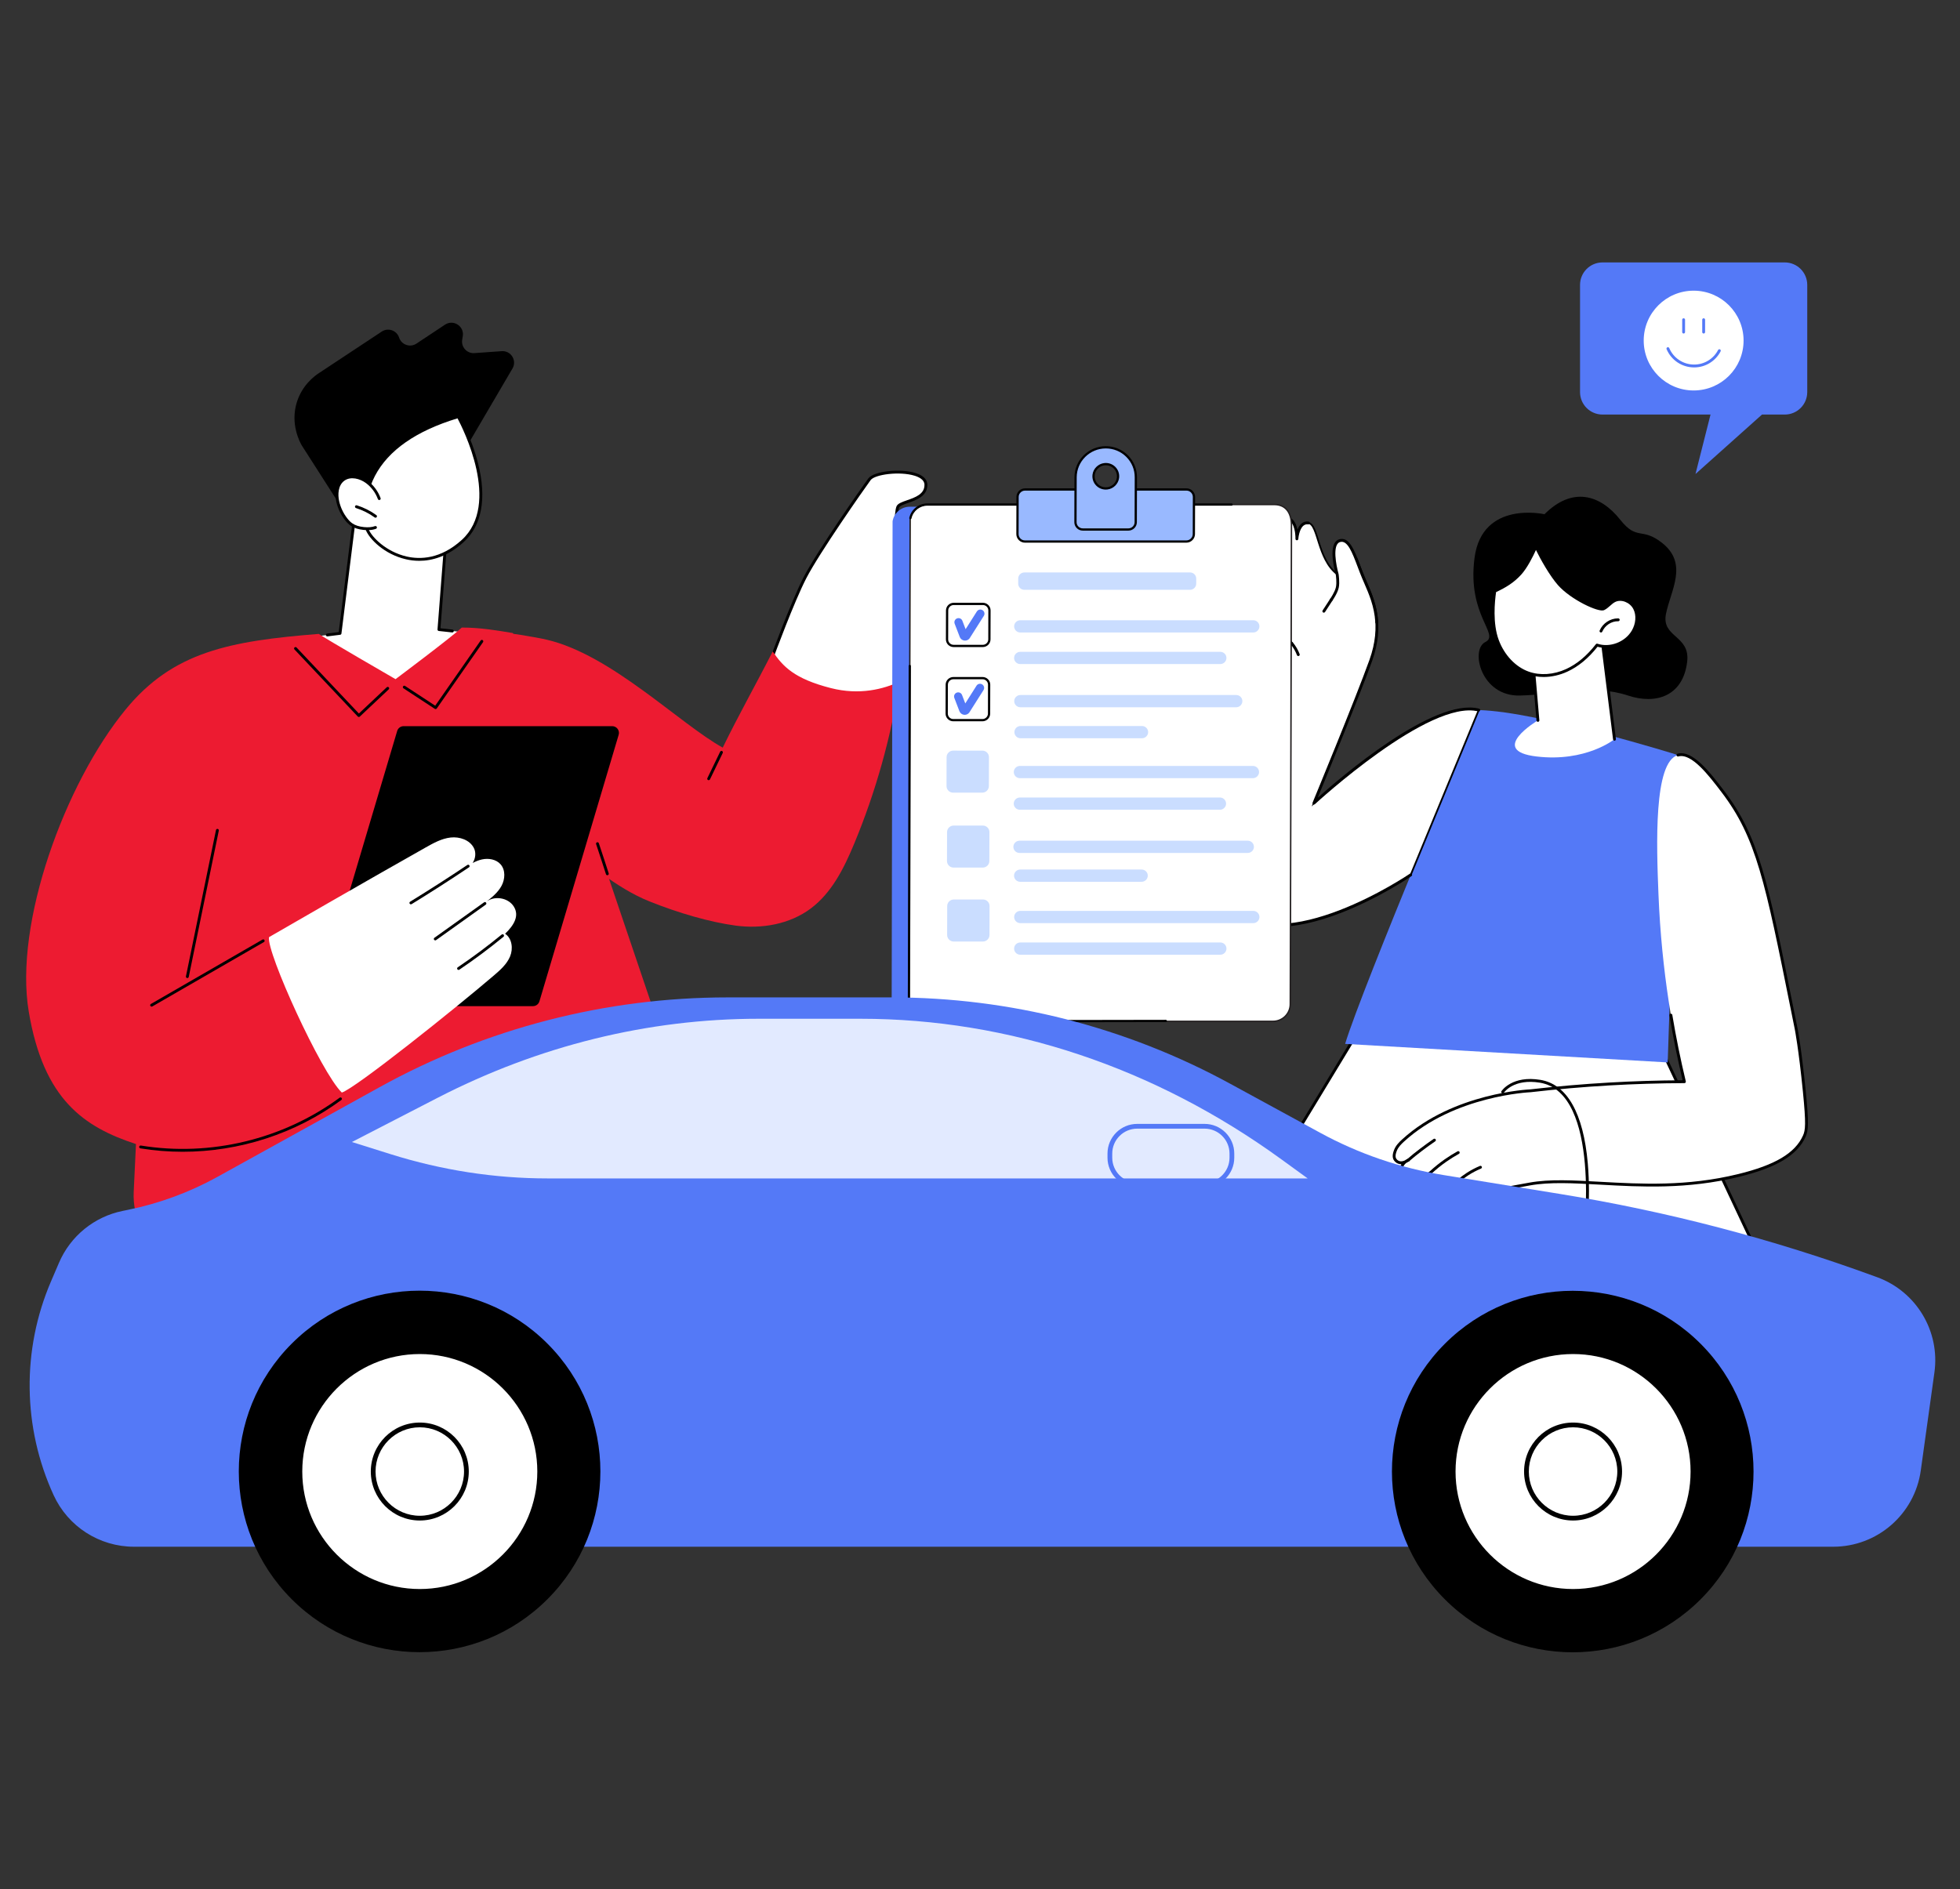 <?xml version="1.0" encoding="utf-8"?>
<!-- Generator: Adobe Illustrator 27.9.0, SVG Export Plug-In . SVG Version: 6.00 Build 0)  -->
<svg version="1.1" id="Illustration" xmlns="http://www.w3.org/2000/svg" xmlns:xlink="http://www.w3.org/1999/xlink" x="0px"
	 y="0px" viewBox="0 0 953.819 919.589" style="enable-background:new 0 0 953.819 919.589;" xml:space="preserve">
<rect x="0" y="0" width="953.819" height="919.589" fill="#333333" stroke="none"/>
<style type="text/css">
	.st0{fill:#FFFFFF;}
	.st1{fill:#5479F7;}
	.st2{fill:#E2EAFF;}
	.st3{fill:#FFFFFF;stroke:#000000;stroke-width:0.853;stroke-miterlimit:10;}
	.st4{fill:#ED1B31;}
	.st5{display:none;}
	.st6{display:inline;}
	.st7{fill:#FFFFFF;stroke:#231F20;stroke-width:0.696;stroke-miterlimit:10;}
	.st8{fill:#99B9FF;}
	.st9{fill:#CADDFF;}
</style>
<g id="Face-to-face_selling_00000089568651135950519700000003228848084276676771_">
	<g>
		<g>
			<g>
				
					<rect x="732.659" y="620.854" transform="matrix(-1 -1.224647e-16 1.224647e-16 -1 1554.941 1326.425)" class="st0" width="89.621" height="84.716"/>
				<path d="M822.281,706.267c-0.385,0-0.696-0.311-0.696-0.696v-84.02h-88.229v84.02
					c0,0.385-0.311,0.696-0.696,0.696s-0.696-0.311-0.696-0.696v-84.716c0-0.385,0.311-0.696,0.696-0.696h89.622
					c0.385,0,0.696,0.311,0.696,0.696v84.716C822.977,705.955,822.666,706.267,822.281,706.267z"/>
			</g>
			<g>
				<polygon class="st0" points="576.681,705.571 673.393,705.571 715.932,620.854 619.221,620.854 				"/>
				<path d="M673.392,706.267c-0.105,0-0.211-0.024-0.312-0.074c-0.343-0.173-0.482-0.591-0.309-0.935l42.033-83.707
					h-95.153l-42.347,84.333c-0.173,0.343-0.589,0.481-0.935,0.309c-0.343-0.173-0.482-0.591-0.309-0.935
					l42.539-84.716c0.118-0.235,0.359-0.383,0.622-0.383h96.711c0.241,0,0.466,0.125,0.593,0.33
					c0.127,0.206,0.138,0.462,0.029,0.678l-42.539,84.716C673.892,706.126,673.647,706.267,673.392,706.267z"/>
			</g>
			<g>
				<polygon class="st0" points="568.199,655.044 673.528,481.322 804.726,502.575 877.717,657.816 				"/>
				<path d="M877.717,658.512c-0.002,0-0.004,0-0.006,0l-309.518-2.772c-0.25-0.002-0.48-0.139-0.602-0.357
					c-0.122-0.218-0.116-0.485,0.013-0.7l105.329-173.722c0.147-0.242,0.426-0.37,0.707-0.326l131.198,21.253
					c0.226,0.037,0.421,0.183,0.519,0.391l72.991,155.241c0.102,0.217,0.085,0.47-0.044,0.672
					C878.175,658.392,877.954,658.512,877.717,658.512z M569.429,654.359l307.186,2.751L804.252,503.203
					l-130.372-21.119L569.429,654.359z"/>
			</g>
		</g>
		<g>
			<path class="st1" d="M811.573,517.138l4.992-149.605c0,0-67.496-21.093-96.777-21.896
				c0,0-56.752,134.719-65.201,162.483L811.573,517.138z"/>
			<g>
				<g>
					<g>
						<path class="st0" d="M846.049,572.159c-41.942,10.261-77.36-0.199-101.603,4.158
							c-16.502,2.965-24.752,4.448-27.945,6.801c-0.754,0.556-3.361,2.612-5.894,1.901
							c-1.752-0.492-3.287-2.258-3.52-4.117c-0.386-3.079,2.877-5.791,2.609-6.028
							c-0.271-0.24-2.77,3.362-7.251,4.834c-1.399,0.46-2.965,0.95-4.835,0.431
							c-0.513-0.142-2.964-0.823-3.799-2.983c-0.777-2.011,0.117-4.603,2.291-6.27
							c-1.245,0.725-2.985,1.698-5.123,2.766c-2.288,1.143-2.874,1.318-3.578,1.334
							c-1.964,0.045-4.718-1.15-5.477-3.75c-0.735-2.518,0.672-5.429,3.41-6.554
							c-2.152,1.452-4.193,1.811-5.773,0.443c-1.58-1.369-1.23-3.199-0.488-5.153
							c0.742-1.955,2.264-3.499,3.809-4.907c24.955-22.748,61.907-24.12,61.907-24.12
							c12.113-1.395,24.906-2.535,38.326-3.31c12.743-0.735,24.958-1.077,36.59-1.117
							c-5.161-21.5-11.108-52.9-12.631-91.358c-0.94-23.725-2.415-64.319,9.488-67.627
							c6.857-1.906,15.426,9.324,21.721,17.574c17.829,23.365,21.618,45.175,35.829,115.767
							c0,0,1.828,9.083,3.95,30.351c1.563,15.67,1.278,18.917,0,21.771
							C874.677,560.562,866.605,567.13,846.049,572.159z"/>
					</g>
					<g>
						<path d="M711.696,585.861c-0.421,0-0.848-0.052-1.277-0.173c-2.029-0.57-3.758-2.591-4.023-4.701
							c-0.125-0.996,0.071-1.937,0.409-2.781c-1.118,0.812-2.506,1.625-4.143,2.163
							c-1.394,0.458-3.128,1.026-5.239,0.441c-2.129-0.59-3.642-1.799-4.262-3.403
							c-0.511-1.32-0.402-2.822,0.219-4.209c-0.693,0.368-1.39,0.728-2.09,1.078
							c-2.384,1.191-3.028,1.388-3.873,1.407c-2.344,0.042-5.334-1.417-6.162-4.251
							c-0.472-1.615-0.168-3.332,0.704-4.751c-1.26,0.034-2.193-0.456-2.854-1.029
							c-1.945-1.685-1.437-3.941-0.683-5.926c0.823-2.169,2.492-3.808,3.99-5.174
							c24.856-22.657,61.979-24.288,62.351-24.301c12.639-1.458,25.547-2.573,38.312-3.309
							c11.847-0.684,23.868-1.058,35.749-1.115c-2.479-10.412-4.627-21.037-6.385-31.592
							c-0.063-0.379,0.193-0.738,0.573-0.801c0.38-0.066,0.738,0.193,0.801,0.572
							c1.802,10.812,4.012,21.697,6.57,32.351c0.05,0.207,0.002,0.425-0.13,0.593
							c-0.131,0.167-0.332,0.265-0.545,0.266c-12.141,0.041-24.439,0.417-36.552,1.116
							c-12.739,0.735-25.62,1.848-38.287,3.306c-0.421,0.018-37.046,1.636-61.518,23.944
							c-1.38,1.258-2.912,2.758-3.627,4.639c-0.859,2.263-0.78,3.45,0.293,4.379
							c0.951,0.823,2.167,0.904,3.628,0.245c0.432-0.321,0.908-0.593,1.425-0.805
							c0.33-0.134,0.709,0.001,0.878,0.316c0.169,0.315,0.071,0.706-0.224,0.906
							c-0.478,0.322-0.932,0.581-1.362,0.785c-1.541,1.205-2.298,3.187-1.77,4.996
							c0.671,2.302,3.21,3.279,4.793,3.249c0.553-0.013,1.031-0.136,3.282-1.26
							c1.725-0.861,3.435-1.785,5.084-2.745c0.317-0.185,0.724-0.091,0.929,0.214
							c0.204,0.305,0.137,0.717-0.155,0.94c-1.898,1.454-2.747,3.702-2.065,5.466
							c0.458,1.184,1.642,2.094,3.336,2.563c1.706,0.474,3.153-0.001,4.431-0.421
							c3.005-0.987,5.062-2.968,6.166-4.033c0.698-0.672,1.202-1.156,1.763-0.661
							c0.57,0.503,0.106,1.093-0.385,1.716c-0.78,0.992-2.233,2.838-1.994,4.747
							c0.196,1.561,1.522,3.113,3.018,3.533c2.093,0.588,4.418-1.141,5.182-1.709l0.111-0.082
							c3.323-2.45,11.648-3.946,28.234-6.926c9.833-1.767,21.285-1.127,34.545-0.388
							c19.711,1.1,42.048,2.348,67.016-3.761c17.972-4.397,27.701-10.186,31.545-18.772
							c1.156-2.581,1.527-5.535-0.057-21.417c-2.093-20.977-3.921-30.192-3.94-30.283l-1.784-8.874
							c-12.682-63.118-16.954-84.38-33.916-106.608c-6.152-8.063-14.57-19.113-20.981-17.325
							c-0.366,0.101-0.754-0.115-0.857-0.485c-0.103-0.371,0.114-0.754,0.485-0.857
							c7.315-2.034,16.068,9.443,22.46,17.822c17.157,22.484,21.446,43.826,34.175,107.179l1.784,8.874
							c0.018,0.091,1.859,9.36,3.96,30.419c1.535,15.389,1.332,19.022-0.057,22.125
							c-4.037,9.015-14.056,15.046-32.486,19.555c-25.167,6.157-47.616,4.903-67.424,3.798
							c-13.172-0.736-24.547-1.369-34.221,0.368c-16.373,2.942-24.592,4.419-27.654,6.676l-0.106,0.079
							C716.05,584.322,713.979,585.861,711.696,585.861z"/>
					</g>
					<path d="M685.336,565.378c-0.192,0-0.382-0.079-0.519-0.233c-0.256-0.287-0.231-0.727,0.056-0.982
						c3.48-3.102,9.068-7.242,12.788-9.777c0.319-0.217,0.751-0.135,0.968,0.183
						c0.217,0.318,0.135,0.751-0.183,0.967c-3.684,2.51-9.212,6.606-12.646,9.665
						C685.666,565.319,685.501,565.378,685.336,565.378z"/>
					<path d="M696.029,571.582c-0.186,0-0.372-0.075-0.51-0.222c-0.262-0.281-0.245-0.722,0.036-0.984
						c2.328-2.163,4.824-4.183,7.417-6.003c2.034-1.428,4.166-2.761,6.335-3.96
						c0.338-0.186,0.76-0.064,0.946,0.272c0.186,0.337,0.064,0.76-0.272,0.946
						c-2.127,1.175-4.216,2.482-6.21,3.881c-2.541,1.785-4.987,3.764-7.269,5.884
						C696.369,571.52,696.199,571.582,696.029,571.582z"/>
					<path d="M709.645,575.57c-0.195,0-0.388-0.081-0.526-0.239c-0.252-0.29-0.222-0.73,0.069-0.982
						c1.473-1.28,3.05-2.462,4.688-3.513c2-1.284,4.127-2.398,6.322-3.311
						c0.352-0.149,0.763,0.019,0.91,0.375c0.148,0.355-0.02,0.762-0.375,0.91
						c-2.119,0.882-4.173,1.958-6.105,3.198c-1.581,1.014-3.104,2.156-4.526,3.392
						C709.97,575.513,709.808,575.57,709.645,575.57z"/>
				</g>
				<g>
					<path class="st2" d="M672.393,656.37l90.758,21.041c6.026,1.397,11.916-2.79,12.579-8.942l5.72-53.039
						c0.559-5.188-2.842-9.977-7.924-11.155l-78.293-18.151c-5.081-1.178-10.242,1.626-12.021,6.531l-18.185,50.149
						C662.919,648.62,666.368,654.973,672.393,656.37z"/>
					<path d="M771.349,603.261c-0.029,0-0.059-0.002-0.088-0.005c-0.381-0.048-0.651-0.396-0.603-0.778
						c0.089-0.705,8.571-70.56-21.268-75.477c-12.705-2.091-17.362,4.618-17.554,4.904
						c-0.213,0.318-0.645,0.405-0.964,0.193c-0.32-0.213-0.407-0.642-0.196-0.963
						c0.209-0.318,5.301-7.759,18.94-5.508c12.964,2.135,20.942,16.195,23.073,40.658
						c1.593,18.29-0.627,36.189-0.649,36.368C771.995,603.004,771.696,603.261,771.349,603.261z"/>
					<path d="M699.724,586.552c-0.095,0-0.19-0.019-0.282-0.06c-0.351-0.156-0.509-0.569-0.353-0.919l2.571-5.778
						c0.156-0.351,0.569-0.508,0.919-0.353c0.351,0.156,0.509,0.568,0.354,0.919l-2.571,5.778
						C700.245,586.399,699.991,586.552,699.724,586.552z"/>
				</g>
			</g>
			<g>
				<path class="st3" d="M686.511,425.858c0,0-61.807,42.357-89.227,16.054c-31.294-30.019,0.865-84.603,31.224-128.842
					c0,0-9.76-9.11-14.58-17.503c-4.82-8.394-10.246-15.474-7.679-17.947c2.566-2.474,8.421,1.907,11.258,6.017
					c0,0-13.401-21.983-6.229-25.616c7.172-3.633,9.521,7.301,9.521,7.301s-2.4-12.794,4.135-13.253
					c6.535-0.459,6.192,10.228,6.192,10.228s0.537-8.38,5.527-7.748s4.372,17.576,14.067,24.938
					c0,0-4.179-14.601,1.148-16.287c5.327-1.686,7.82,8.883,11.644,18.008c3.824,9.125,10.451,21.093,3.542,40.337
					c-6.909,19.243-27.627,69.369-27.627,69.369s55.662-51.562,80.197-45.294L686.511,425.858z"/>
				<path d="M639.426,391.608c-0.139,0-0.277-0.041-0.398-0.124c-0.269-0.187-0.37-0.536-0.245-0.838
					c0.207-0.501,20.791-50.33,27.615-69.338c6.222-17.33,1.393-28.462-2.488-37.406
					c-0.36-0.832-0.711-1.639-1.04-2.426c-0.773-1.844-1.491-3.745-2.186-5.583
					c-0.482-1.276-0.955-2.527-1.428-3.714c-0.143-0.358,0.031-0.762,0.388-0.905s0.762,0.031,0.905,0.388
					c0.477,1.196,0.953,2.454,1.438,3.739c0.69,1.827,1.404,3.716,2.167,5.537
					c0.328,0.782,0.676,1.584,1.034,2.41c3.768,8.686,8.929,20.582,2.521,38.431
					c-5.884,16.39-21.966,55.619-26.46,66.54c10.885-9.745,56.487-49.017,78.547-43.374
					c0.373,0.095,0.598,0.474,0.502,0.846c-0.095,0.373-0.475,0.597-0.846,0.502
					c-23.894-6.098-78.998,44.617-79.552,45.13C639.767,391.546,639.597,391.608,639.426,391.608z"/>
				<path d="M621.374,451.168c-10.197,0-18.491-2.922-24.572-8.755c-30.663-29.414-1.729-81.785,30.796-129.247
					c-1.973-1.891-9.98-9.777-14.273-17.253c-1.024-1.784-2.067-3.495-3.077-5.148
					c-4.006-6.569-6.902-11.314-4.482-13.647c0.723-0.697,1.708-1.004,2.851-0.89
					c1.729,0.173,3.696,1.267,5.485,2.732c-2.857-5.5-6.677-14.119-5.358-18.754
					c0.371-1.305,1.118-2.25,2.218-2.807c1.923-0.976,3.72-1.078,5.338-0.305
					c1.47,0.702,2.571,2.035,3.37,3.42c-0.013-2.533,0.34-5.462,1.762-7.303c0.864-1.119,2.026-1.737,3.452-1.837
					c1.617-0.111,2.987,0.368,4.088,1.428c1.337,1.287,2.05,3.242,2.429,5.048c0.445-1.152,1.09-2.284,2.018-3.052
					c0.948-0.783,2.067-1.099,3.319-0.941c0.382,0.048,0.652,0.396,0.604,0.778
					c-0.048,0.382-0.403,0.653-0.778,0.604c-0.874-0.11-1.61,0.097-2.259,0.633
					c-2.163,1.787-2.484,6.423-2.486,6.469c-0.025,0.38-0.352,0.638-0.728,0.651
					c-0.379-0.018-0.674-0.338-0.663-0.717c0.002-0.06,0.156-5.99-2.424-8.471
					c-0.817-0.786-1.802-1.129-3.023-1.04c-1.028,0.072-1.829,0.497-2.448,1.299
					c-2.497,3.233-1.066,11.052-1.052,11.13c0.071,0.375-0.173,0.736-0.546,0.81
					c-0.375,0.081-0.738-0.163-0.819-0.535c-0.012-0.056-1.245-5.606-4.419-7.118
					c-1.226-0.583-2.568-0.487-4.106,0.292c-0.751,0.38-1.245,1.016-1.509,1.946
					c-1.829,6.426,7.918,22.525,8.017,22.687c0.197,0.322,0.101,0.741-0.216,0.946
					c-0.317,0.206-0.738,0.122-0.952-0.188c-1.985-2.879-5.782-6.15-8.455-6.418
					c-0.745-0.075-1.315,0.091-1.746,0.506c-1.617,1.558,1.454,6.591,4.704,11.919
					c1.014,1.662,2.062,3.38,3.095,5.18c4.714,8.208,14.354,17.25,14.451,17.341
					c0.252,0.235,0.294,0.619,0.099,0.903c-32.33,47.11-61.333,99.151-31.316,127.945
					c26.703,25.614,87.737-15.705,88.351-16.125c0.317-0.217,0.75-0.135,0.968,0.181
					c0.217,0.317,0.136,0.75-0.181,0.968c-0.155,0.106-15.736,10.719-34.473,17.965
					C640.754,448.913,630.33,451.168,621.374,451.168z"/>
				<path d="M631.806,319.333c-0.281,0-0.545-0.171-0.651-0.449c-0.726-1.915-1.753-3.681-3.051-5.25
					c-0.245-0.296-0.203-0.736,0.092-0.98c0.298-0.245,0.736-0.202,0.98,0.092
					c1.396,1.687,2.499,3.586,3.279,5.644c0.137,0.36-0.044,0.761-0.404,0.897
					C631.972,319.319,631.889,319.333,631.806,319.333z"/>
				<g>
					<path class="st0" d="M669.978,302.729c-0.591-9.007-4.076-15.82-6.466-21.523
						c-3.824-9.125-6.317-19.694-11.644-18.008c-5.327,1.685-1.149,16.287-1.149,16.287s0.63,3.868,0.083,6.443
						c-0.547,2.576-2.917,5.962-2.917,5.962L669.978,302.729z"/>
					<path d="M669.977,303.426c-0.364,0-0.67-0.282-0.694-0.651c-0.502-7.649-3.09-13.613-5.373-18.875
						c-0.361-0.832-0.711-1.639-1.04-2.424c-0.773-1.845-1.492-3.747-2.187-5.587
						c-2.671-7.069-4.977-13.172-8.605-12.027c-3.841,1.215-1.8,11.552-0.69,15.432
						c0.007,0.027,0.013,0.053,0.018,0.08c0.026,0.163,0.644,4.028,0.077,6.7
						c-0.57,2.683-2.928,6.073-3.028,6.216c-0.22,0.316-0.654,0.392-0.97,0.171
						c-0.315-0.22-0.392-0.655-0.171-0.97c0.023-0.033,2.296-3.302,2.807-5.707
						c0.485-2.284-0.021-5.747-0.083-6.149c-0.497-1.748-4.137-15.279,1.62-17.1
						c4.888-1.551,7.407,5.13,10.328,12.862c0.69,1.828,1.405,3.719,2.167,5.54
						c0.328,0.781,0.676,1.583,1.033,2.408c2.214,5.101,4.968,11.449,5.486,19.339
						c0.025,0.384-0.266,0.715-0.649,0.74C670.008,303.425,669.993,303.426,669.977,303.426z"/>
					<path d="M644.23,298.22c-0.13,0-0.261-0.036-0.378-0.112c-0.323-0.209-0.415-0.64-0.205-0.963l3.654-5.633
						c0.209-0.322,0.641-0.415,0.963-0.205c0.323,0.209,0.415,0.64,0.205,0.963l-3.654,5.633
						C644.682,298.108,644.458,298.22,644.23,298.22z"/>
				</g>
			</g>
		</g>
		<g>
			<path d="M751.6,250.308c0,0-30.336-6.93-34.032,21.253s12.627,37.27,5.236,40.966
				c-7.391,3.696-2.156,26.49,16.785,26.027c18.941-0.462,35.89-5.592,52.664,0
				c13.397,4.466,26.775,0.502,28.796-16.479c1.54-12.937-12.627-11.705-10.317-23.255
				c2.31-11.551,11.045-24.458-2.002-34.652c-9.855-7.7-12.056-0.848-20.173-11.089
				C778.548,240.452,764.997,236.91,751.6,250.308z"/>
			<g>
				<path class="st0" d="M779.102,307.175l6.574,52.644c0,0-13.868,11.265-37.949,8.404s0.692-17.575,0.692-17.575
					l-3.056-35.719L779.102,307.175z"/>
				<path d="M785.675,360.515c-0.346,0-0.646-0.258-0.69-0.61l-6.478-51.879l-32.398,7.445l3.004,35.117
					c0.033,0.383-0.251,0.72-0.634,0.753c-0.377,0.039-0.721-0.252-0.753-0.634l-3.056-35.719
					c-0.03-0.345,0.199-0.66,0.538-0.738l33.739-7.753c0.192-0.041,0.393-0.005,0.555,0.108
					c0.161,0.113,0.267,0.289,0.292,0.484l6.574,52.644c0.048,0.381-0.223,0.73-0.604,0.777
					C785.733,360.513,785.704,360.515,785.675,360.515z"/>
				<g>
					<g>
						<path class="st0" d="M727.424,287.733c-1.134,7.447-1.341,17.082,1.307,24.119
							c2.647,7.037,7.991,13.224,14.968,15.721c6.049,2.165,12.885,1.413,18.731-1.27
							c5.846-2.683,10.763-7.174,14.738-12.301c6.377,2.11,13.998-0.771,17.481-6.61
							c2.01-3.369,2.629-7.791,0.821-11.276c-1.808-3.485-6.375-5.471-9.826-3.689
							c-1.967,1.015-3.331,3.012-5.337,3.943c-2.237,1.037-15.51-5.095-21.622-12.025
							c-4.322-4.901-9.393-14.169-11.241-18.327c-1.386,3.234-4.466,9.703-7.699,13.245
							C735.941,283.427,731.735,285.73,727.424,287.733z"/>
						<path d="M751.187,329.523c-2.686,0-5.302-0.429-7.723-1.296c-6.741-2.413-12.493-8.443-15.385-16.131
							c-3.257-8.657-2.025-19.996-1.343-24.468c0.035-0.231,0.183-0.428,0.395-0.527
							c4.702-2.184,8.559-4.432,12.098-8.308c3.464-3.795,6.673-10.948,7.574-13.049
							c0.109-0.255,0.358-0.42,0.635-0.422c0.303-0.014,0.528,0.16,0.641,0.413
							c1.728,3.888,6.765,13.204,11.127,18.15c6.147,6.972,19.069,12.659,20.807,11.854
							c0.949-0.44,1.756-1.156,2.611-1.915c0.825-0.731,1.677-1.488,2.7-2.016
							c3.654-1.883,8.683-0.022,10.764,3.987c1.804,3.478,1.482,8.058-0.841,11.953
							c-3.537,5.931-11.284,8.963-17.826,7.062c-4.417,5.597-9.36,9.676-14.7,12.126
							C758.979,328.652,755.013,329.523,751.187,329.523z M728.057,288.205c-0.672,4.592-1.732,15.277,1.324,23.4
							c2.751,7.311,8.19,13.034,14.551,15.311c5.531,1.98,12.167,1.526,18.206-1.247
							c5.254-2.411,10.125-6.48,14.479-12.094c0.181-0.233,0.49-0.325,0.769-0.234
							c6.038,1.999,13.361-0.77,16.664-6.306c2.046-3.431,2.361-7.591,0.8-10.598
							c-1.71-3.294-5.948-4.911-8.889-3.392c-0.868,0.448-1.619,1.115-2.415,1.82
							c-0.892,0.791-1.815,1.61-2.949,2.136c-2.67,1.241-16.216-5.143-22.437-12.196
							c-3.997-4.533-8.536-12.624-10.702-17.103c-1.37,3.02-4.174,8.711-7.203,12.029
							C736.648,283.684,732.759,285.999,728.057,288.205z"/>
					</g>
					<path d="M779.102,307.871c-0.092,0-0.185-0.018-0.274-0.056c-0.353-0.151-0.517-0.56-0.366-0.914
						c1.496-3.497,5.121-5.898,8.863-5.898c0.067,0,0.134,0.001,0.202,0.002c0.384,0.009,0.689,0.328,0.68,0.713
						c-0.009,0.384-0.336,0.681-0.713,0.68c-3.257-0.086-6.447,2.002-7.753,5.051
						C779.629,307.713,779.372,307.871,779.102,307.871z"/>
				</g>
			</g>
		</g>
	</g>
	<g>
		<path class="st1" d="M868.544,201.79h-11.086l-32.361,28.937l7.317-28.937h-52.565
			c-6.04,0-10.937-4.896-10.937-10.937v-52.18c0-6.04,4.896-10.937,10.937-10.937h88.695
			c6.04,0,10.937,4.897,10.937,10.937v52.18C879.481,196.894,874.585,201.79,868.544,201.79z"/>
		<g>
			<ellipse class="st0" cx="824.197" cy="165.775" rx="24.299" ry="24.287"/>
			<path class="st1" d="M824.429,178.842c-5.854,0-11.111-3.483-13.393-8.873c-0.149-0.354,0.016-0.763,0.37-0.912
				c0.351-0.148,0.763,0.014,0.912,0.37c2.063,4.874,6.817,8.023,12.111,8.023c4.924,0,9.396-2.715,11.669-7.084
				c0.177-0.341,0.598-0.476,0.938-0.296c0.341,0.177,0.474,0.598,0.296,0.938
				C834.82,175.839,829.875,178.842,824.429,178.842z"/>
			<g>
				<path class="st1" d="M829.072,162.344c-0.385,0-0.696-0.311-0.696-0.696v-6.032c0-0.385,0.311-0.696,0.696-0.696
					s0.696,0.311,0.696,0.696v6.032C829.768,162.033,829.456,162.344,829.072,162.344z"/>
				<path class="st1" d="M819.322,162.344c-0.385,0-0.696-0.311-0.696-0.696v-6.032c0-0.385,0.311-0.696,0.696-0.696
					s0.696,0.311,0.696,0.696v6.032C820.019,162.033,819.707,162.344,819.322,162.344z"/>
			</g>
		</g>
	</g>
	<g>
		<g>
			<g>
				<path class="st0" d="M195.492,705.571l-5.487-40.186l125.071-124.545c0,0,16.455,49.571,41.507,164.731H195.492z"/>
			</g>
			<g>
				<path d="M356.583,706.267c-0.32,0-0.609-0.222-0.68-0.548c-24.757-113.807-41.323-164.165-41.488-164.659
					c-0.121-0.365,0.077-0.759,0.441-0.88c0.364-0.119,0.759,0.078,0.88,0.441
					c0.165,0.496,16.754,50.924,41.527,164.802c0.082,0.376-0.157,0.747-0.532,0.829
					C356.681,706.262,356.632,706.267,356.583,706.267z"/>
			</g>
			<path class="st0" d="M277.119,705.571H75.308c3.894-25.253,12.162-93.135,12.162-93.135l227.606-71.596
				l-11.619,76.952L277.119,705.571z"/>
			<path d="M75.309,706.267c-0.035,0-0.071-0.003-0.107-0.008c-0.38-0.059-0.64-0.414-0.582-0.794
				c3.847-24.953,12.076-92.434,12.159-93.113c0.046-0.381,0.392-0.661,0.775-0.606
				c0.381,0.046,0.653,0.393,0.606,0.775c-0.082,0.678-8.314,68.181-12.165,93.156
				C75.943,706.021,75.647,706.267,75.309,706.267z"/>
			<path d="M224.964,706.267c-0.385,0-0.696-0.311-0.696-0.696V650.691c0-6.986,2.916-13.781,8.001-18.644
				l15.201-14.54c0.279-0.265,0.719-0.255,0.984,0.022c0.266,0.278,0.256,0.719-0.022,0.984l-15.201,14.54
				c-4.811,4.602-7.571,11.03-7.571,17.638v54.88C225.66,705.955,225.349,706.267,224.964,706.267z"/>
		</g>
		<g>
			<g>
				<path class="st0" d="M224.669,307.646l-11.059-1.203l2.916-37.699c0.199-10.963-6.928-20.754-17.297-23.87
					c-10.022-3.012-20.991,0.838-27.03,9.537c-2.243,17.961-4.486,35.921-6.729,53.882l-10.405,1.307
					c0,0,6.259,28.446,35.96,28.38C216.253,337.924,225.111,324.852,224.669,307.646z"/>
				<path d="M159.281,309.765c-0.346,0-0.646-0.258-0.69-0.609c-0.048-0.382,0.222-0.73,0.604-0.778l5.65-0.71
					l6.478-51.87c0.012-0.092,0.042-0.181,0.088-0.262c5.653-9.764,17.169-14.424,28.007-11.332
					c10.909,3.114,18.229,13.215,17.802,24.566l-2.866,37.053l5.845,0.636c0.382,0.042,0.658,0.385,0.617,0.767
					c-0.042,0.382-0.385,0.657-0.768,0.617l-6.516-0.708c-0.374-0.041-0.648-0.37-0.619-0.746l2.916-37.699
					c0.401-10.68-6.505-20.21-16.795-23.147c-10.176-2.904-20.99,1.44-26.35,10.569l-6.528,52.266
					c-0.04,0.316-0.288,0.565-0.604,0.604l-6.187,0.777C159.339,309.764,159.309,309.765,159.281,309.765z"/>
			</g>
			<g>
				<g>
					<path class="st0" d="M222.99,202.798c0,0,23.331,41.344,2.166,60.553c-21.166,19.209-43.151,2.719-46.501-5.65
						C178.655,257.701,166.324,219.72,222.99,202.798z"/>
					<path d="M204.036,272.979c-2.39,0-4.571-0.304-6.478-0.744c-10.513-2.423-17.76-9.806-19.55-14.275
						c-0.186-0.568-4.092-13.021,3.244-26.998c6.784-12.926,20.76-22.626,41.539-28.831
						c0.312-0.092,0.646,0.043,0.806,0.325c0.059,0.104,5.916,10.565,9.089,23.246
						c4.236,16.93,1.794,30.128-7.062,38.165C217.844,270.928,210.241,272.979,204.036,272.979z M222.649,203.628
						c-20.108,6.099-33.619,15.511-40.164,27.981c-7.066,13.463-3.208,25.755-3.167,25.878
						c1.613,4.024,8.64,11.108,18.553,13.393c6.534,1.507,16.488,1.331,26.817-8.043
						C243.977,245.33,225.149,208.311,222.649,203.628z"/>
				</g>
				<path d="M164.384,244.191c-5.851-9.138-11.702-18.276-17.553-27.414c-0.857-1.505-5.692-10.339-2.38-20.992
					c2.664-8.568,8.947-12.999,10.828-14.226l30.5-20.166c3.091-2.044,7.28-0.59,8.44,2.93
					c1.161,3.523,5.357,4.976,8.448,2.925l13.887-9.215c4.092-2.715,9.454,0.753,8.655,5.598l-0.284,1.721
					c-0.596,3.62,2.377,6.831,6.032,6.514l13.104-0.932c4.442-0.386,7.543,4.306,5.448,8.242
					c-6.991,11.928-13.981,23.856-20.972,35.784c-1.849-4.054-3.698-8.107-5.547-12.162
					c-2.974,0.836-7.089,2.155-11.809,4.218c-4.734,2.07-11,4.809-17.119,9.915
					c-3.656,3.051-9.633,8.926-14.175,18.788c-0.749-0.782-2.651-2.553-5.666-3.229
					c-0.936-0.21-3.954-0.887-6.441,0.544C164.698,234.807,163.223,239.36,164.384,244.191z"/>
				<g>
					<path class="st0" d="M178.51,234.584c-3.284-2.43-8.097-3.554-11.382-1.126c-3.147,2.327-3.612,6.919-2.744,10.733
						c0.705,3.099,2.103,6.038,4.061,8.543c0.749,0.958,1.587,1.859,2.583,2.557
						c1.752,1.226,3.904,1.757,6.032,1.97c1.903,0.191,3.868,0.14,5.664-0.515
						c1.796-0.655,3.41-1.982,4.083-3.769c1.266-3.363-1.122-7.19-2.251-10.271
						C183.378,239.488,181.269,236.626,178.51,234.584z"/>
					<g>
						<path class="st0" d="M184.556,242.705c-1.178-3.217-3.287-6.079-6.046-8.121c-3.284-2.43-8.097-3.554-11.382-1.126
							c-3.147,2.327-3.612,6.919-2.744,10.733c0.705,3.099,2.103,6.038,4.061,8.543
							c0.749,0.958,1.587,1.859,2.583,2.557c1.752,1.226,3.904,1.757,6.032,1.97
							c1.903,0.191,3.868,0.14,5.664-0.515L184.556,242.705z"/>
						<path d="M178.886,258.053c-0.602,0-1.233-0.033-1.896-0.1c-2.648-0.266-4.729-0.951-6.362-2.093
							c-0.937-0.656-1.805-1.513-2.732-2.698c-2.017-2.578-3.466-5.627-4.191-8.818
							c-0.868-3.816-0.534-8.827,3.008-11.446c3.671-2.716,8.904-1.322,12.21,1.125
							c2.825,2.092,5.058,5.09,6.286,8.441c0.132,0.361-0.054,0.761-0.415,0.893
							c-0.36,0.13-0.761-0.054-0.893-0.415c-1.135-3.099-3.197-5.869-5.806-7.801
							c-2.908-2.151-7.451-3.419-10.554-1.125c-3.003,2.221-3.25,6.631-2.479,10.018
							c0.681,2.992,2.04,5.851,3.931,8.269c0.839,1.073,1.613,1.84,2.433,2.415
							c1.433,1.002,3.298,1.607,5.702,1.848c2.138,0.213,3.891,0.059,5.357-0.476
							c0.361-0.131,0.76,0.053,0.893,0.415c0.132,0.361-0.054,0.761-0.415,0.893
							C181.765,257.836,180.421,258.053,178.886,258.053z"/>
					</g>
					<g>
						<path class="st0" d="M173.443,246.633c3.324,1.049,6.478,2.633,9.305,4.671L173.443,246.633z"/>
						<path d="M182.746,252.001c-0.141,0-0.283-0.043-0.406-0.132c-2.777-2.003-5.841-3.541-9.106-4.571
							c-0.367-0.116-0.57-0.507-0.455-0.874c0.116-0.366,0.509-0.567,0.874-0.455
							c3.408,1.075,6.604,2.681,9.502,4.771c0.312,0.224,0.382,0.659,0.157,0.972
							C183.175,251.901,182.963,252.001,182.746,252.001z"/>
					</g>
				</g>
			</g>
		</g>
		<g>
			<g>
				<g>
					<path class="st0" d="M433.917,342.848c0,0,4.52-33.766,7.403-41.437c0,0,23.03-1.035,22.682-12.157
						c0,0,11.757-2.774,7.534-18.466c0,0-0.181-17.881-5.789-19.541c-6.013-1.781-8.829,2.435-6.681,11.365
						c0,0-9.408,3.938-18.526,0.278c-2.816-1.131-4.572-3.757-4.542-6.606c0.034-3.275,0.214-7.624,0.886-9.467
						c1.145-3.137,13.936-2.849,13.692-10.975c-0.244-8.126-24.156-7.059-27.45-2.562
						c-3.291,4.494-25.093,35.658-31.419,47.964c-6.326,12.306-16.405,39.904-16.405,39.904
						s4.724,11.83,20.355,18.143C411.289,345.603,433.917,342.848,433.917,342.848z"/>
					<path d="M422.25,344.126c-7.924,0-18.427-0.788-26.854-4.191c-15.727-6.352-20.544-18.036-20.741-18.53
						c-0.063-0.159-0.066-0.337-0.007-0.497c0.101-0.277,10.167-27.781,16.44-39.984
						c6.344-12.34,28.106-43.455,31.477-48.057c2.558-3.493,15.443-4.964,22.977-2.625
						c4.641,1.441,5.678,3.829,5.731,5.578c0.169,5.662-5.38,7.594-9.431,9.005
						c-1.966,0.685-3.998,1.392-4.303,2.23c-0.496,1.362-0.796,4.642-0.844,9.236
						c-0.026,2.604,1.585,4.941,4.106,5.953c7.508,3.013,15.343,0.67,17.45-0.071
						c-1.125-5.085-0.663-8.769,1.347-10.677c1.023-0.973,2.956-1.919,6.347-0.916
						c5.846,1.731,6.258,17.854,6.287,20.113c1.488,5.589,1.168,10.224-0.952,13.775
						c-2.093,3.506-5.311,4.88-6.581,5.305c-0.32,10.414-19.515,12.094-22.878,12.307
						c-2.83,8.264-7.169,40.53-7.213,40.861c-0.042,0.314-0.291,0.56-0.606,0.599
						C433.896,343.551,429.012,344.126,422.25,344.126z M433.917,342.848h0.007H433.917z M376.051,321.123
						c0.769,1.68,5.924,11.889,19.866,17.521c13.973,5.642,33.884,3.927,37.383,3.571
						c0.613-4.521,4.657-33.834,7.369-41.049c0.099-0.261,0.343-0.438,0.621-0.451
						c0.224-0.01,22.34-1.131,22.017-11.44c-0.011-0.331,0.213-0.623,0.536-0.7
						c0.038-0.009,3.968-0.993,6.253-4.841c1.919-3.232,2.178-7.527,0.768-12.766
						c-0.015-0.056-0.023-0.115-0.024-0.173c-0.05-4.831-1.098-17.639-5.291-18.881
						c-1.52-0.449-3.62-0.713-4.993,0.591c-1.683,1.598-1.972,5.129-0.813,9.944
						c0.08,0.332-0.093,0.673-0.409,0.805c-0.394,0.165-9.777,4.006-19.053,0.281
						c-3.057-1.227-5.012-4.076-4.979-7.26c0.051-4.885,0.363-8.148,0.928-9.698
						c0.533-1.458,2.572-2.169,5.154-3.067c4.048-1.409,8.636-3.007,8.496-7.648c-0.07-2.348-2.623-3.629-4.752-4.29
						c-7.358-2.286-19.421-0.64-21.441,2.118c-3.361,4.589-25.055,35.602-31.362,47.871
						C386.42,293.05,377.099,318.273,376.051,321.123z"/>
				</g>
				<g>
					<path d="M463.969,288.84c-0.34,0-0.637-0.249-0.688-0.595c-0.658-4.469-2.35-8.861-4.894-12.698
						c-0.92-1.39-2.386-3.284-4.474-3.687c-2.77-0.531-5.465,1.866-6.158,4.353
						c-0.765,2.753,0.087,5.729,0.839,8.354c0.055,0.192,0.025,0.398-0.082,0.567
						c-0.108,0.168-0.283,0.282-0.48,0.313l-10.588,1.641c-0.378,0.062-0.736-0.202-0.795-0.581
						c-0.059-0.38,0.201-0.736,0.581-0.795l9.809-1.52c-0.708-2.52-1.415-5.511-0.626-8.351
						c0.874-3.138,4.195-6.037,7.763-5.346c2.603,0.502,4.312,2.686,5.371,4.284
						c2.655,4.008,4.423,8.595,5.11,13.266c0.056,0.38-0.207,0.734-0.587,0.79
						C464.037,288.838,464.002,288.84,463.969,288.84z"/>
					<path d="M456.78,272.964c-0.322,0-0.612-0.225-0.68-0.553c-0.424-2.021-0.444-3.635-0.061-5.078
						c0.502-1.893,1.78-3.456,3.418-4.182c2.117-0.939,4.915-0.512,7.128,1.091
						c1.123,0.812,3.914,3.046,5.57,6.224c0.177,0.341,0.045,0.761-0.296,0.939
						c-0.341,0.179-0.761,0.046-0.939-0.296c-1.52-2.914-4.109-4.985-5.152-5.74
						c-1.819-1.316-4.075-1.686-5.747-0.946c-1.256,0.557-2.241,1.778-2.636,3.267
						c-0.325,1.225-0.3,2.634,0.077,4.435c0.079,0.376-0.162,0.745-0.538,0.824
						C456.875,272.959,456.828,272.964,456.78,272.964z"/>
				</g>
			</g>
			<g>
				<g>
					<path class="st4" d="M240.307,307.34c5.971,0.45,20.083,2.693,25.931,4.074
						c31.428,7.42,64.379,40.8,85.473,52.498c7.935-16.288,16.263-30.943,24.318-46.815
						c4.969,7.317,10.491,13.285,28.295,17.833c13.991,3.574,25.72,0.489,33.47-3.165
						c-4.171,27.066-11.601,53.631-22.112,78.924c-4.915,11.828-10.875,23.853-21.14,31.529
						c-10.261,7.674-23.854,10.036-36.558,8.322c-12.705-1.714-27.977-6.179-42.028-11.818
						c-31.058-12.462-65.793-53.812-65.793-53.812s-1.008-50.887-2.86-66.903
						C247.05,315.815,237.586,307.135,240.307,307.34z"/>
					<path class="st4" d="M249.592,308.146c-8.219-1.364-16.061-2.681-24.855-2.681
						c-5.094,4.789-32.256,25.118-32.256,25.118s-34.412-19.879-37.354-22.028
						c-43.55,3.46-70.972,8.73-93.978,36.777C31.5,381.474,6.791,449.469,13.99,492.398
						c7.2,42.929,26.961,56.213,52.183,64.48l-1.104,23.215c-1.223,25.718,24.251,44.331,48.429,35.387
						l201.402-74.504c9.797-3.624,14.931-14.372,11.586-24.256l-31.628-93.461L249.592,308.146z"/>
				</g>
				<g>
					<g>
						<path d="M344.866,379.763c-0.101,0-0.205-0.022-0.303-0.069c-0.346-0.167-0.491-0.584-0.324-0.93l6.221-12.866
							c0.167-0.345,0.583-0.489,0.93-0.324c0.346,0.167,0.491,0.584,0.324,0.93l-6.221,12.866
							C345.373,379.619,345.125,379.763,344.866,379.763z"/>
					</g>
					<g>
						<path d="M174.62,348.994c-0.185,0-0.369-0.073-0.506-0.218l-30.808-32.645
							c-0.264-0.279-0.251-0.721,0.029-0.985c0.279-0.263,0.72-0.251,0.985,0.029l30.33,32.139l13.564-12.777
							c0.28-0.265,0.721-0.251,0.984,0.029c0.264,0.28,0.251,0.721-0.029,0.984l-14.071,13.254
							C174.963,348.931,174.791,348.994,174.62,348.994z"/>
						<path d="M211.982,345.149c-0.131,0-0.263-0.037-0.381-0.114l-15.24-9.982
							c-0.322-0.211-0.411-0.642-0.201-0.964c0.211-0.321,0.642-0.411,0.964-0.201l14.674,9.611l22.12-31.725
							c0.219-0.315,0.652-0.393,0.97-0.173c0.315,0.22,0.392,0.654,0.173,0.97l-22.506,32.28
							C212.418,345.045,212.202,345.149,211.982,345.149z"/>
					</g>
					<path d="M88.908,560.626c-6.875,0-13.763-0.546-20.597-1.655c-0.379-0.062-0.637-0.419-0.576-0.799
						c0.062-0.38,0.419-0.636,0.799-0.576c33.855,5.502,69.119-2.989,96.747-23.286
						c0.309-0.228,0.746-0.161,0.973,0.149c0.228,0.309,0.161,0.745-0.149,0.973
						C143.755,551.852,116.459,560.626,88.908,560.626z"/>
					<path d="M73.776,489.986c-0.241,0-0.474-0.125-0.604-0.348c-0.192-0.333-0.078-0.759,0.255-0.951l54.312-31.34
						c0.333-0.192,0.758-0.078,0.951,0.255c0.192,0.333,0.078,0.759-0.255,0.951l-54.312,31.34
						C74.014,489.956,73.894,489.986,73.776,489.986z"/>
					<path d="M91.173,476.078c-0.046,0-0.093-0.005-0.141-0.014c-0.377-0.077-0.619-0.445-0.542-0.822l14.621-71.215
						c0.077-0.376,0.441-0.617,0.822-0.542c0.377,0.077,0.619,0.445,0.542,0.822l-14.621,71.215
						C91.787,475.851,91.496,476.078,91.173,476.078z"/>
					<path d="M295.558,426.022c-0.292,0-0.563-0.184-0.66-0.476c-0.108-0.323-0.287-0.88-0.546-1.686
						c-0.728-2.265-2.082-6.48-4.258-12.982c-0.122-0.364,0.075-0.759,0.439-0.881
						c0.364-0.121,0.759,0.075,0.881,0.439c2.178,6.51,3.535,10.73,4.263,12.998
						c0.257,0.799,0.435,1.352,0.541,1.672c0.122,0.365-0.075,0.759-0.44,0.88
						C295.705,426.01,295.631,426.022,295.558,426.022z"/>
				</g>
			</g>
			<g class="st5">
				<g class="st6">
					<path d="M443.477,326.764c-0.385,0-0.696-0.311-0.696-0.696v-45.35c0-9.428,6.021-18.029,15.338-21.913
						c0.354-0.149,0.762,0.02,0.91,0.375c0.148,0.355-0.02,0.763-0.375,0.91
						c-8.798,3.667-14.482,11.764-14.482,20.628v45.35C444.174,326.452,443.862,326.764,443.477,326.764z"/>
					<path d="M493.73,326.749c-0.385,0-0.696-0.311-0.696-0.696v-45.623c0-11.672-12.392-21.539-23.513-23.094
						c-0.381-0.053-0.646-0.405-0.593-0.786c0.053-0.38,0.405-0.648,0.786-0.593
						c11.688,1.634,24.712,12.087,24.712,24.473v45.623C494.426,326.437,494.115,326.749,493.73,326.749z"/>
				</g>
				<g class="st6">
					<polygon class="st0" points="492.976,500.004 411.413,501.767 387.641,502.281 366.268,502.743 385.086,312.415 
						482.315,312.613 					"/>
					<path d="M383.758,326.54c-0.023,0-0.045-0.001-0.069-0.003c-0.383-0.038-0.662-0.379-0.624-0.761l1.328-13.428
						c0.035-0.356,0.335-0.627,0.693-0.627c0.001,0,0.001,0,0.001,0l9.357,0.018
						c0.385,0.001,0.696,0.313,0.695,0.698c-0.001,0.384-0.312,0.695-0.696,0.695c-0.001,0-0.001,0-0.001,0
						l-8.725-0.017l-1.266,12.799C384.415,326.271,384.112,326.54,383.758,326.54z"/>
					<path d="M366.267,503.439c-0.194,0-0.379-0.081-0.511-0.223c-0.135-0.146-0.202-0.343-0.182-0.542l5.136-51.948
						c0.037-0.382,0.373-0.653,0.761-0.624c0.383,0.038,0.662,0.379,0.624,0.761l-5.059,51.166l44.36-0.959
						c0.396,0.001,0.703,0.298,0.711,0.681c0.008,0.384-0.296,0.703-0.681,0.711l-45.145,0.976
						C366.278,503.439,366.272,503.439,366.267,503.439z"/>
					<g>
						<polygon class="st0" points="561.731,498.517 411.413,501.767 394.443,312.434 536.957,312.724 						"/>
						<path d="M411.413,502.463c-0.36,0-0.661-0.275-0.694-0.634l-16.97-189.333
							c-0.018-0.194,0.048-0.388,0.18-0.532c0.133-0.144,0.32-0.226,0.515-0.226l142.515,0.29
							c0.348,0.001,0.642,0.259,0.689,0.604l24.774,185.794c0.027,0.196-0.033,0.394-0.161,0.545
							c-0.129,0.15-0.316,0.239-0.514,0.243l-150.318,3.25C411.423,502.463,411.418,502.463,411.413,502.463z
							 M395.204,313.132l16.844,187.926l148.891-3.219l-24.591-184.42L395.204,313.132z"/>
					</g>
				</g>
				<g class="st6">
					<path d="M433.386,326.766c-0.385,0-0.696-0.311-0.696-0.696v-47.026c0-13.112,11.526-23.88,25.692-24.003
						c0.002,0,0.004,0,0.006,0c0.382,0,0.693,0.308,0.696,0.69c0.003,0.385-0.306,0.699-0.69,0.702
						c-13.406,0.117-24.312,10.26-24.312,22.611v47.026C434.082,326.454,433.771,326.766,433.386,326.766z"/>
					<path d="M483.541,326.751c-0.385,0-0.696-0.311-0.696-0.696v-47.309c0-8.135-4.795-15.626-12.514-19.55
						c-0.343-0.174-0.479-0.594-0.305-0.936c0.174-0.343,0.592-0.48,0.936-0.305
						c8.189,4.163,13.276,12.13,13.276,20.792v47.309C484.238,326.439,483.926,326.751,483.541,326.751z"/>
				</g>
			</g>
			<g>
				<path d="M297.929,353.462H196.425c-1.45,0-2.727,0.952-3.14,2.34l-38.565,129.741
					c-0.623,2.097,0.95,4.202,3.141,4.202h101.504c1.45,0,2.727-0.952,3.14-2.34l38.564-129.741
					C301.693,355.567,300.12,353.462,297.929,353.462z"/>
				<g>
					<path class="st0" d="M245.806,454.506c4.361-4.196,7.024-8.758,4.24-13.227
						c-2.784-4.469-9.788-5.511-13.756-2.047c2.941-2.312,5.962-4.716,7.75-7.999
						c1.788-3.283,2.031-7.707-0.434-10.518c-2.167-2.471-5.883-3.088-9.094-2.376
						c-1.585,0.352-3.078,0.974-4.516,1.728c1.396-2.09,1.777-5.042,0.596-7.328
						c-2.015-3.901-6.938-5.566-11.306-5.075c-4.368,0.491-8.329,2.696-12.156,4.855
						c-25.611,14.398-76.22,43.643-76.22,43.643c-1.331,7.275,25.335,65.853,35.425,75.641
						c6.529-1.959,55.455-41.101,73.997-56.981c3.109-2.663,6.307-5.482,7.886-9.256
						C249.796,461.791,249.21,456.781,245.806,454.506z"/>
					<path d="M199.953,440.192c-0.234,0-0.462-0.118-0.594-0.332c-0.202-0.328-0.099-0.756,0.229-0.957
						c9.35-5.745,18.722-11.76,27.858-17.878c0.319-0.213,0.751-0.129,0.966,0.191
						c0.214,0.32,0.129,0.752-0.191,0.966c-9.151,6.128-18.539,12.153-27.905,17.906
						C200.203,440.158,200.077,440.192,199.953,440.192z"/>
					<path d="M211.814,457.731c-0.218,0-0.432-0.101-0.567-0.292c-0.224-0.313-0.151-0.748,0.162-0.971l24.172-17.26
						c0.313-0.224,0.749-0.151,0.971,0.162c0.224,0.313,0.151,0.748-0.162,0.971l-24.172,17.26
						C212.095,457.689,211.954,457.731,211.814,457.731z"/>
					<path d="M223.148,472.12c-0.224,0-0.443-0.107-0.577-0.307c-0.215-0.318-0.132-0.751,0.187-0.966
						c7.335-4.956,14.527-10.318,21.374-15.937c0.298-0.243,0.736-0.199,0.98,0.097
						c0.243,0.298,0.201,0.736-0.097,0.98c-6.881,5.645-14.107,11.033-21.478,16.013
						C223.418,472.081,223.281,472.12,223.148,472.12z"/>
				</g>
			</g>
		</g>
	</g>
	<g class="st5">
		<g class="st6">
			<g>
				
					<ellipse transform="matrix(0.973 -0.23 0.23 0.973 -28.788 31.26)" class="st1" cx="119.845" cy="139.251" rx="11.015" ry="11.015"/>
				<g>
					
						<ellipse transform="matrix(0.973 -0.23 0.23 0.973 -29.648 23.874)" class="st0" cx="87.699" cy="139.251" rx="11.015" ry="11.015"/>
					<path d="M87.699,150.963c-6.457,0-11.711-5.254-11.711-11.711c0-6.458,5.254-11.712,11.711-11.712
						c6.458,0,11.712,5.254,11.712,11.712C99.411,145.709,94.157,150.963,87.699,150.963z M87.699,128.932
						c-5.69,0-10.319,4.629-10.319,10.32c0,5.69,4.629,10.319,10.319,10.319c5.691,0,10.32-4.629,10.32-10.319
						C98.019,133.561,93.389,128.932,87.699,128.932z"/>
				</g>
				<g>
					
						<ellipse transform="matrix(0.973 -0.23 0.23 0.973 -30.507 16.489)" class="st0" cx="55.553" cy="139.251" rx="11.015" ry="11.015"/>
					<path d="M55.553,150.963c-6.457,0-11.711-5.254-11.711-11.711c0-6.458,5.254-11.712,11.711-11.712
						s11.711,5.254,11.711,11.712C67.264,145.709,62.01,150.963,55.553,150.963z M55.553,128.932
						c-5.69,0-10.319,4.629-10.319,10.32c0,5.69,4.629,10.319,10.319,10.319c5.69,0,10.319-4.629,10.319-10.319
						C65.872,133.561,61.242,128.932,55.553,128.932z"/>
				</g>
			</g>
			<path d="M12.73,316.349c-0.384,0-0.696-0.311-0.696-0.696V139.252c0-0.385,0.312-0.696,0.696-0.696h25.936
				c0.385,0,0.696,0.311,0.696,0.696c0,0.385-0.311,0.696-0.696,0.696H13.427v175.705
				C13.427,316.038,13.115,316.349,12.73,316.349z"/>
		</g>
		<g class="st6">
			<g>
				<path d="M410.681,659.336h-19.472c-0.385,0-0.696-0.311-0.696-0.696c0-0.385,0.311-0.696,0.696-0.696h19.472
					c0.385,0,0.696,0.311,0.696,0.696C411.377,659.025,411.066,659.336,410.681,659.336z"/>
				<path d="M510.656,659.336h-83.983c-0.385,0-0.696-0.311-0.696-0.696c0-0.385,0.311-0.696,0.696-0.696h83.983
					c0.385,0,0.696,0.311,0.696,0.696C511.352,659.025,511.041,659.336,510.656,659.336z"/>
				<path d="M458.847,642.093h-67.638c-0.385,0-0.696-0.311-0.696-0.696s0.311-0.696,0.696-0.696h67.638
					c0.385,0,0.696,0.311,0.696,0.696S459.232,642.093,458.847,642.093z"/>
				<path d="M510.656,642.093h-34.473c-0.385,0-0.696-0.311-0.696-0.696s0.311-0.696,0.696-0.696h34.473
					c0.385,0,0.696,0.311,0.696,0.696S511.041,642.093,510.656,642.093z"/>
				<path d="M417.711,624.85h-26.502c-0.385,0-0.696-0.311-0.696-0.696v-107.598c0-0.385,0.311-0.696,0.696-0.696
					c0.385,0,0.696,0.311,0.696,0.696v106.902h25.806c0.385,0,0.696,0.311,0.696,0.696
					S418.096,624.85,417.711,624.85z"/>
				<path d="M510.656,624.85h-72.083c-0.385,0-0.696-0.311-0.696-0.696s0.311-0.696,0.696-0.696h72.083
					c0.385,0,0.696,0.311,0.696,0.696S511.041,624.85,510.656,624.85z"/>
			</g>
			<g>
				<ellipse class="st2" cx="417.711" cy="597.788" rx="9.548" ry="9.56"/>
				<path class="st2" d="M417.711,560.331c-5.274,0-9.548,4.28-9.548,9.56s4.275,9.56,9.548,9.56
					s9.549-4.28,9.548-9.56C427.26,564.611,422.985,560.331,417.711,560.331z"/>
				<ellipse class="st2" cx="417.711" cy="541.992" rx="9.548" ry="9.56"/>
			</g>
		</g>
	</g>
</g>
<g>
	<g>
		<g>
			<g>
				<g>
					<path class="st1" d="M442.314,496.681h168.768c4.642,0,8.413-3.713,8.421-8.292l0.421-232.003
						c-0.11-6.214-3.137-9.747-8.378-9.747H442.775c-4.172,0-7.734,3.004-8.409,7.085l-0.442,234.665
						C433.915,492.968,437.672,496.681,442.314,496.681z"/>
				</g>
				<g>
					<path class="st7" d="M450.709,497.149h168.769c4.642,0,8.415-3.735,8.427-8.343l0.578-233.414
						c-0.106-6.252-3.131-9.806-8.371-9.806H451.339c-4.172,0-7.736,3.022-8.414,7.128l-0.6,236.093
						C442.312,493.414,446.067,497.149,450.709,497.149z"/>
				</g>
				<g>
					<path d="M450.71,497.697c-2.405,0-4.659-0.933-6.349-2.627c-1.673-1.677-2.591-3.902-2.585-6.265l0.419-164.639
						c0.001-0.302,0.246-0.546,0.548-0.546c0.001,0,0.001,0,0.001,0c0.302,0.001,0.547,0.247,0.546,0.549
						l-0.419,164.639c-0.005,2.07,0.799,4.019,2.265,5.488c1.482,1.486,3.461,2.305,5.572,2.305l116.64-0.195
						c0,0,0.001,0,0.001,0c0.302,0,0.547,0.245,0.548,0.547c0.001,0.303-0.244,0.549-0.547,0.549L450.71,497.697z
						"/>
				</g>
				<g>
					<path d="M443.026,252.751c-0.041,0-0.082-0.004-0.122-0.014c-0.295-0.067-0.48-0.361-0.412-0.656
						c0.947-4.147,4.585-7.043,8.848-7.043h147.993c0.303,0,0.548,0.245,0.548,0.548s-0.245,0.548-0.548,0.548
						H451.339c-3.748,0-6.947,2.546-7.779,6.191C443.501,252.579,443.276,252.751,443.026,252.751z"/>
				</g>
			</g>
			<g>
				<g>
					<path class="st8" d="M498.793,263.599h78.519c2.023,0,3.666-1.627,3.671-3.635l0.045-18.073
						c0.005-2.007-1.631-3.635-3.653-3.635h-78.519c-2.023,0-3.666,1.627-3.671,3.635l-0.046,18.073
						C495.135,261.972,496.77,263.599,498.793,263.599z"/>
					<path d="M577.312,264.148h-78.519c-1.13,0-2.19-0.439-2.985-1.235c-0.787-0.789-1.219-1.837-1.216-2.949
						l0.045-18.073c0.006-2.306,1.899-4.181,4.219-4.181h78.519c1.13,0,2.19,0.439,2.985,1.235
						c0.787,0.789,1.219,1.837,1.216,2.949l-0.046,18.073C581.525,262.272,579.632,264.148,577.312,264.148z
						 M498.857,238.805c-1.718,0-3.119,1.385-3.123,3.088l-0.045,18.073c-0.002,0.819,0.316,1.59,0.896,2.172
						c0.588,0.589,1.372,0.914,2.209,0.914h78.519c1.718,0,3.119-1.385,3.123-3.088l0.046-18.073
						c0.002-0.819-0.317-1.59-0.896-2.172c-0.588-0.589-1.372-0.913-2.209-0.913H498.857z"/>
				</g>
				<g>
					<path class="st8" d="M538.124,217.732c-8.117,0-14.681,6.531-14.702,14.587l-0.055,21.863
						c-0.005,1.965,1.596,3.558,3.576,3.558h22.16c1.98,0,3.589-1.593,3.594-3.558l0.055-21.863
						C552.773,224.262,546.241,217.732,538.124,217.732z M538.894,237.711c-3.907,0.489-7.183-2.772-6.681-6.648
						c0.342-2.641,2.497-4.774,5.159-5.106c3.907-0.488,7.183,2.771,6.681,6.647
						C543.71,235.245,541.556,237.378,538.894,237.711z"/>
					<path d="M549.103,258.288h-22.16c-1.109,0-2.15-0.431-2.93-1.213c-0.773-0.775-1.197-1.803-1.194-2.895
						l0.055-21.863c0.021-8.345,6.862-15.133,15.25-15.133c4.083,0,7.91,1.583,10.777,4.457
						c2.847,2.854,4.409,6.647,4.399,10.68l-0.055,21.863C553.24,256.446,551.382,258.288,549.103,258.288z
						 M538.124,218.279c-7.785,0-14.134,6.299-14.154,14.04l-0.055,21.863c-0.002,0.799,0.308,1.551,0.874,2.118
						c0.573,0.574,1.338,0.891,2.154,0.891h22.16c1.676,0,3.042-1.351,3.046-3.012l0.055-21.863
						c0.009-3.739-1.439-7.256-4.079-9.903C545.466,219.748,541.914,218.279,538.124,218.279z M538.118,238.307
						c-1.74,0-3.391-0.676-4.627-1.917c-1.418-1.424-2.082-3.392-1.822-5.397c0.372-2.872,2.742-5.218,5.634-5.58
						c2.042-0.256,4.036,0.425,5.47,1.864c1.418,1.424,2.082,3.392,1.822,5.397
						c-0.372,2.872-2.741,5.219-5.634,5.58C538.679,238.29,538.397,238.307,538.118,238.307z M538.894,237.711
						h0.004H538.894z M538.144,226.456c-0.233,0-0.469,0.014-0.705,0.044c-2.405,0.301-4.374,2.249-4.683,4.633
						c-0.216,1.667,0.335,3.302,1.512,4.484c1.193,1.198,2.854,1.763,4.558,1.55
						c2.405-0.301,4.374-2.25,4.683-4.634c0.216-1.667-0.335-3.301-1.512-4.484
						C540.969,227.018,539.594,226.456,538.144,226.456z"/>
				</g>
			</g>
		</g>
		<g>
			<g>
				<g>
					<g>
						<path d="M478.259,314.96h-14.188c-1.009,0-1.956-0.392-2.666-1.103c-0.703-0.705-1.089-1.641-1.087-2.635
							l0.035-14.082c0.005-2.059,1.696-3.735,3.769-3.735h14.188c1.009,0,1.956,0.392,2.666,1.104
							c0.703,0.705,1.089,1.64,1.087,2.634l-0.035,14.082C482.023,313.284,480.332,314.96,478.259,314.96z
							 M464.123,294.501c-1.47,0-2.669,1.185-2.673,2.642l-0.035,14.082c-0.002,0.701,0.271,1.361,0.767,1.858
							c0.503,0.504,1.174,0.782,1.89,0.782h14.188c1.47,0,2.669-1.185,2.673-2.642l0.035-14.082
							c0.002-0.7-0.271-1.36-0.767-1.857c-0.503-0.504-1.174-0.782-1.89-0.782H464.123z"/>
					</g>
					<g>
						<path class="st1" d="M469.634,311.816c-0.172,0-0.345-0.016-0.518-0.049c-0.966-0.184-1.759-0.867-2.086-1.788
							l-2.445-6.372c-0.398-1.036,0.12-2.198,1.156-2.596c1.036-0.397,2.198,0.12,2.595,1.156l1.573,4.1
							l5.471-8.633c0.594-0.937,1.836-1.215,2.772-0.621c0.937,0.594,1.216,1.835,0.622,2.773l-6.929,10.933
							l-0.083,0.1C471.232,311.457,470.448,311.816,469.634,311.816z"/>
					</g>
				</g>
				<g>
					<g>
						<path d="M478.098,351.091h-14.188c-1.009,0-1.956-0.392-2.666-1.104c-0.703-0.705-1.089-1.641-1.087-2.635
							l0.035-14.082c0.005-2.06,1.696-3.735,3.769-3.735h14.188c1.009,0,1.956,0.392,2.666,1.103
							c0.703,0.705,1.089,1.641,1.087,2.635l-0.035,14.082C481.862,349.415,480.171,351.091,478.098,351.091z
							 M463.962,330.632c-1.47,0-2.669,1.185-2.673,2.642l-0.035,14.082c-0.002,0.701,0.271,1.36,0.767,1.858
							c0.503,0.504,1.174,0.782,1.89,0.782h14.188c1.47,0,2.669-1.185,2.673-2.642l0.035-14.082
							c0.002-0.701-0.271-1.36-0.767-1.858c-0.503-0.504-1.174-0.782-1.89-0.782H463.962z"/>
					</g>
					<g>
						<path class="st1" d="M469.473,347.947c-0.172,0-0.345-0.016-0.518-0.049c-0.966-0.184-1.759-0.866-2.086-1.788
							l-2.445-6.372c-0.398-1.036,0.12-2.198,1.156-2.596c1.036-0.397,2.198,0.12,2.595,1.156l1.573,4.1
							l5.471-8.634c0.594-0.937,1.836-1.215,2.772-0.622c0.937,0.594,1.216,1.835,0.622,2.773l-6.929,10.933
							l-0.083,0.1C471.071,347.587,470.287,347.947,469.473,347.947z"/>
					</g>
				</g>
				<g>
					<g>
						<path class="st9" d="M478.009,385.825h-14.188c-1.774,0-3.209-1.428-3.205-3.189l0.035-14.082
							c0.004-1.761,1.446-3.189,3.221-3.189H478.06c1.774,0,3.209,1.428,3.205,3.189l-0.035,14.082
							C481.225,384.397,479.783,385.825,478.009,385.825z"/>
					</g>
				</g>
				<g>
					<path class="st9" d="M478.237,422.303H464.049c-1.774,0-3.209-1.428-3.205-3.189l0.035-14.082
						c0.004-1.761,1.446-3.189,3.221-3.189h14.188c1.774,0,3.209,1.428,3.205,3.189l-0.035,14.082
						C481.453,420.875,480.011,422.303,478.237,422.303z"/>
				</g>
				<g>
					<g>
						<path class="st9" d="M478.308,458.294H464.12c-1.774,0-3.209-1.428-3.205-3.189l0.035-14.082
							c0.004-1.761,1.446-3.189,3.221-3.189h14.188c1.774,0,3.209,1.428,3.205,3.189l-0.035,14.082
							C481.524,456.866,480.082,458.294,478.308,458.294z"/>
					</g>
				</g>
			</g>
			<g>
				<path class="st9" d="M579.114,287.093h-80.619c-1.659,0-3.001-1.335-2.997-2.982l0.006-2.484
					c0.004-1.647,1.353-2.982,3.012-2.982h80.619c1.659,0,3.001,1.335,2.997,2.982l-0.006,2.484
					C582.122,285.758,580.773,287.093,579.114,287.093z"/>
			</g>
			<g>
				<g>
					<path class="st9" d="M609.876,307.868H496.521c-1.659,0-3.001-1.335-2.997-2.982
						c0.004-1.647,1.353-2.982,3.012-2.982h113.355c1.659,0,3.001,1.335,2.997,2.982
						C612.884,306.533,611.535,307.868,609.876,307.868z"/>
				</g>
				<g>
					<path class="st9" d="M593.825,323.239h-97.327c-1.659,0-3.001-1.335-2.997-2.982
						c0.004-1.647,1.353-2.982,3.012-2.982h97.327c1.659,0,3.001,1.335,2.997,2.982
						C596.833,321.904,595.485,323.239,593.825,323.239z"/>
				</g>
				<g>
					<path class="st9" d="M601.577,344.265H496.562c-1.659,0-3.001-1.335-2.997-2.982
						c0.004-1.647,1.353-2.982,3.012-2.982h105.014c1.659,0,3.001,1.335,2.997,2.982
						S603.236,344.265,601.577,344.265z"/>
				</g>
				<g>
					<path class="st9" d="M555.721,359.348h-59.075c-1.659,0-3.001-1.335-2.997-2.982
						c0.004-1.647,1.353-2.982,3.012-2.982h59.075c1.659,0,3.001,1.335,2.997,2.982
						C558.729,358.014,557.38,359.348,555.721,359.348z"/>
				</g>
				<g>
					<path class="st9" d="M609.699,378.781H496.345c-1.659,0-3.001-1.335-2.997-2.982
						c0.004-1.647,1.353-2.982,3.012-2.982h113.355c1.659,0,3.001,1.335,2.997,2.982
						C612.707,377.446,611.359,378.781,609.699,378.781z"/>
				</g>
				<g>
					<path class="st9" d="M593.649,394.152h-97.327c-1.659,0-3.001-1.335-2.997-2.982
						c0.004-1.647,1.353-2.982,3.012-2.982h97.327c1.659,0,3.001,1.335,2.997,2.982
						C596.656,392.817,595.308,394.152,593.649,394.152z"/>
				</g>
				<g>
					<path class="st9" d="M607.197,415.178H496.147c-1.659,0-3.001-1.335-2.997-2.982
						c0.004-1.647,1.353-2.982,3.012-2.982h111.051c1.659,0,3.001,1.335,2.997,2.982
						C610.205,413.843,608.856,415.178,607.197,415.178z"/>
				</g>
				<g>
					<path class="st9" d="M555.547,429.213h-59.075c-1.659,0-3.001-1.335-2.997-2.982
						c0.004-1.647,1.353-2.982,3.012-2.982h59.075c1.659,0,3.001,1.335,2.997,2.982
						C558.554,427.878,557.206,429.213,555.547,429.213z"/>
				</g>
				<g>
					<path class="st9" d="M609.886,449.344H496.532c-1.659,0-3.001-1.335-2.997-2.982
						c0.004-1.647,1.353-2.982,3.012-2.982h113.355c1.659,0,3.001,1.335,2.997,2.982
						S611.546,449.344,609.886,449.344z"/>
				</g>
				<g>
					<path class="st9" d="M593.836,464.715H496.509c-1.659,0-3.001-1.335-2.997-2.982
						c0.004-1.647,1.353-2.982,3.012-2.982h97.327c1.659,0,3.001,1.335,2.997,2.982
						S595.495,464.715,593.836,464.715z"/>
				</g>
			</g>
		</g>
	</g>
</g>
<g>
	<path class="st1" d="M892.116,752.88H65.21c-16.819,0-32.096-9.8-39.108-25.088
		c-15.111-32.947-15.579-70.749-1.286-104.059l3.912-9.118c5.563-12.964,17.128-22.378,30.951-25.194l2.583-0.526
		c15.268-3.11,29.972-8.531,43.605-16.075l78.775-43.591c51.848-28.69,110.133-43.741,169.39-43.741h79.921
		c57.489,0,114.059,14.417,164.536,41.931l43.972,23.969c18.726,10.207,39.045,17.167,60.096,20.585l56.414,9.159
		c52.384,8.504,103.839,21.979,153.667,40.242l0.926,0.339c19.018,6.971,30.599,26.262,27.808,46.325l-6.641,47.746
		C931.772,737.049,913.587,752.88,892.116,752.88z"/>
	<path class="st2" d="M636.371,573.605H266.534c-25.801,0-51.492-3.967-76.43-11.803l-18.847-5.922l41.439-21.379
		c49.363-25.468,102.629-38.612,156.474-38.612h49.625c72.263,0,143.119,23.669,204.73,68.39L636.371,573.605z"/>
	<path class="st1" d="M586.195,577.964h-32.789c-7.968,0-14.451-6.483-14.451-14.452v-1.998
		c0-7.969,6.483-14.452,14.451-14.452h32.789c7.968,0,14.451,6.483,14.451,14.451v1.998
		C600.647,571.481,594.164,577.964,586.195,577.964z M553.406,549.373c-6.695,0-12.141,5.447-12.141,12.141v1.998
		c0,6.695,5.446,12.141,12.141,12.141h32.789c6.695,0,12.141-5.447,12.141-12.141v-1.998
		c0-6.695-5.446-12.141-12.141-12.141H553.406z"/>
	<g>
		
			<ellipse transform="matrix(0.707 -0.707 0.707 0.707 -446.65 354.247)" cx="204.289" cy="716.278" rx="87.995" ry="87.995"/>
		<g>
			<circle class="st0" cx="204.289" cy="716.278" r="58.345"/>
			<path d="M204.289,775.779c-32.809,0-59.5-26.692-59.5-59.501c0-32.809,26.692-59.501,59.5-59.501
				s59.501,26.692,59.501,59.501C263.789,749.086,237.097,775.779,204.289,775.779z M204.289,659.088
				c-31.534,0-57.19,25.655-57.19,57.19c0,31.535,25.655,57.19,57.19,57.19
				c31.535,0,57.19-25.655,57.19-57.19C261.479,684.743,235.823,659.088,204.289,659.088z"/>
		</g>
		<g>
			<circle class="st0" cx="204.289" cy="716.278" r="22.685"/>
			<path d="M204.289,740.118c-13.146,0-23.84-10.695-23.84-23.84c0-13.146,10.695-23.841,23.84-23.841
				c13.146,0,23.841,10.695,23.841,23.841C228.13,729.423,217.435,740.118,204.289,740.118z M204.289,694.747
				c-11.872,0-21.53,9.659-21.53,21.53c0,11.872,9.658,21.53,21.53,21.53c11.872,0,21.53-9.658,21.53-21.53
				C225.819,704.406,216.16,694.747,204.289,694.747z"/>
		</g>
	</g>
	<g>
		
			<ellipse transform="matrix(0.707 -0.707 0.707 0.707 -282.269 751.097)" cx="765.519" cy="716.278" rx="87.995" ry="87.995"/>
		<g>
			<circle class="st0" cx="765.519" cy="716.278" r="58.345"/>
			<path d="M765.519,775.779c-32.809,0-59.5-26.692-59.5-59.501c0-32.809,26.692-59.501,59.5-59.501
				s59.501,26.692,59.501,59.501C825.02,749.086,798.328,775.779,765.519,775.779z M765.519,659.088
				c-31.534,0-57.19,25.655-57.19,57.19c0,31.535,25.655,57.19,57.19,57.19
				c31.535,0,57.19-25.655,57.19-57.19C822.709,684.743,797.054,659.088,765.519,659.088z"/>
		</g>
		<g>
			<circle class="st0" cx="765.519" cy="716.278" r="22.685"/>
			<path d="M765.519,740.118c-13.146,0-23.84-10.695-23.84-23.84c0-13.146,10.695-23.841,23.84-23.841
				c13.146,0,23.841,10.695,23.841,23.841C789.36,729.423,778.665,740.118,765.519,740.118z M765.519,694.747
				c-11.872,0-21.53,9.659-21.53,21.53c0,11.872,9.658,21.53,21.53,21.53s21.53-9.658,21.53-21.53
				C787.049,704.406,777.391,694.747,765.519,694.747z"/>
		</g>
	</g>
</g>
</svg>
